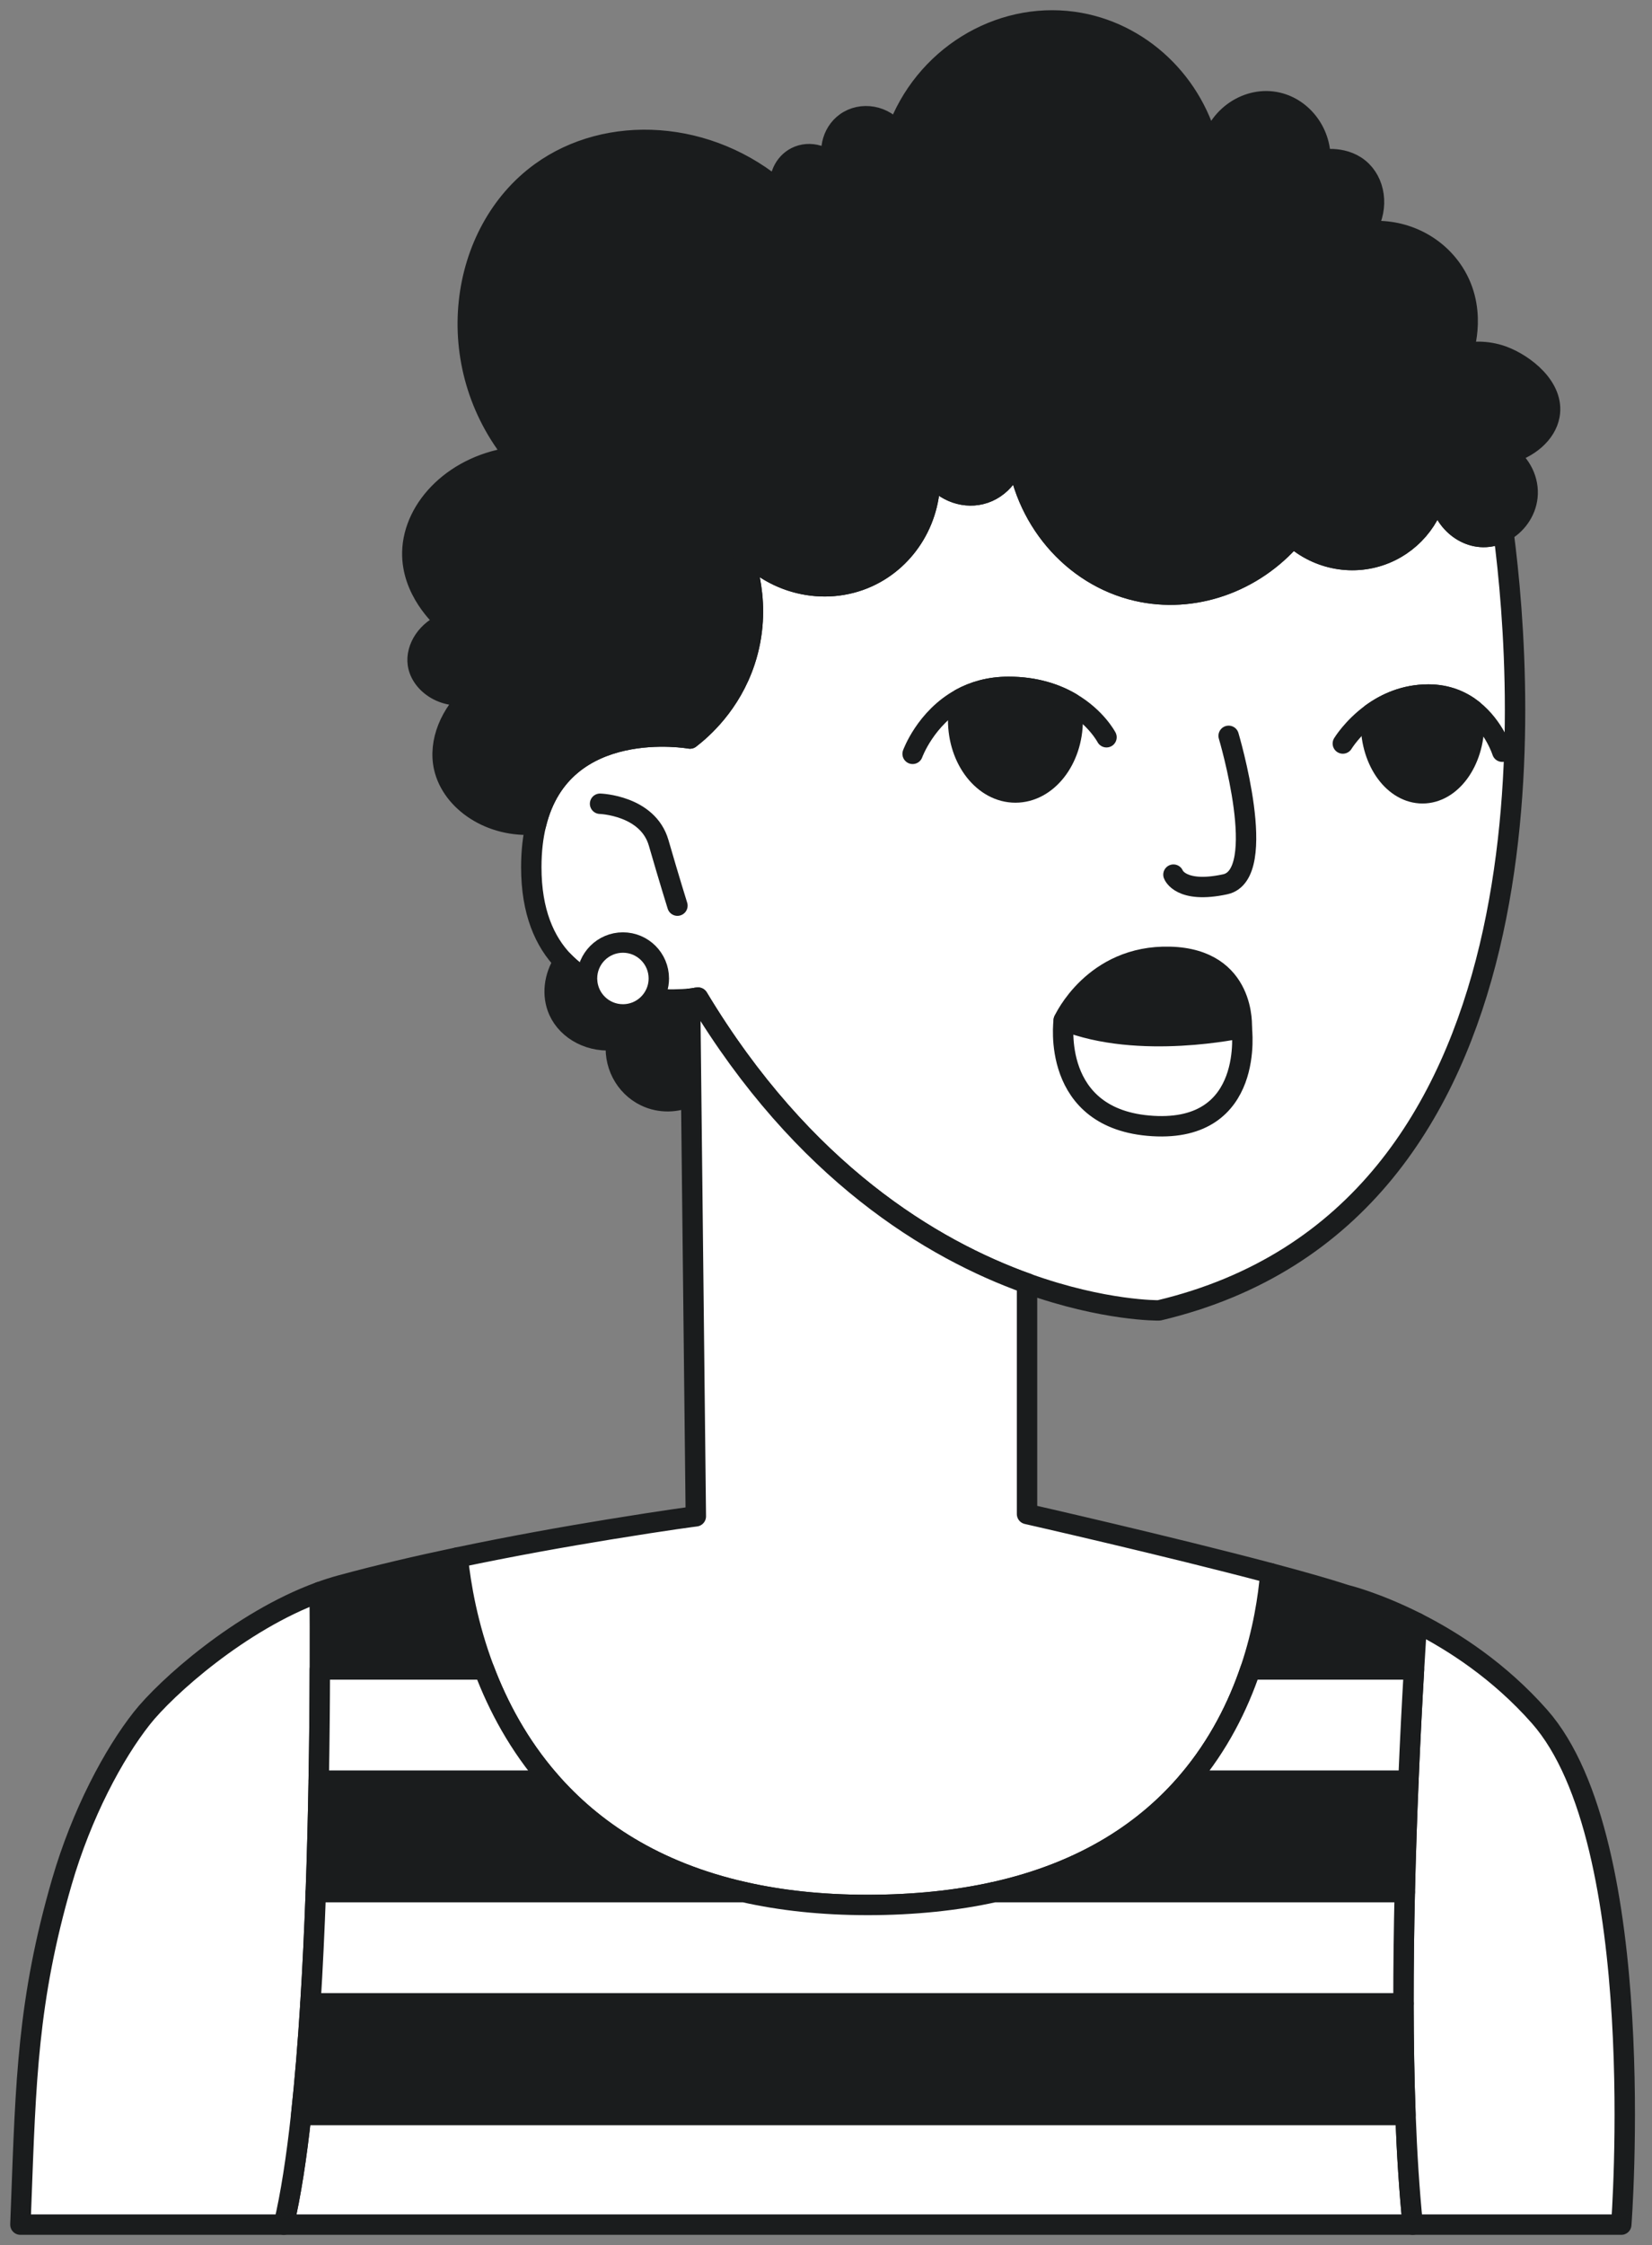 <?xml version="1.0" encoding="utf-8"?>
<svg xmlns="http://www.w3.org/2000/svg" fill="none" height="100%" overflow="visible" preserveAspectRatio="none" style="display: block;" viewBox="0 0 81 110" width="100%">
<rect x="0" y="0" width="81" height="110" fill="#808080" stroke="none"/>
<g id="Group 138">
<path d="M31.995 48.935C32.769 49.003 33.428 48.972 33.818 48.937C33.825 48.936 33.831 48.936 33.837 48.935" id="Vector" stroke="#1A1C1D" stroke-linecap="round" stroke-linejoin="round"/>
<g id="Vector_2">
<path d="M28.784 47.996C28.377 47.761 27.991 47.47 27.645 47.113C26.706 46.144 26.05 44.682 26.05 42.492C26.05 41.699 26.132 41.003 26.282 40.392C27.57 35.067 33.83 36.186 33.83 36.186C34.418 35.732 35.825 34.516 36.525 32.402C37.436 29.654 36.512 27.316 36.254 26.718C37.791 28.62 40.402 29.248 42.548 28.275C44.498 27.389 45.72 25.337 45.592 23.132C46.145 24.011 47.169 24.442 48.096 24.214C49.077 23.975 49.801 23.034 49.819 21.951C50.149 25.384 52.565 28.215 55.743 28.951C58.505 29.591 61.463 28.56 63.389 26.312C64.626 27.434 66.395 27.751 67.923 27.124C69.372 26.53 70.385 25.177 70.562 23.605C70.381 25.074 71.492 26.3 72.727 26.312C73.073 26.316 73.412 26.224 73.716 26.06C74.773 34.122 76.47 59.55 56.825 64.206C56.825 64.206 54.15 64.247 50.357 62.885C45.706 61.215 39.37 57.434 34.226 48.88C34.226 48.88 34.181 48.887 34.098 48.897C34.096 48.897 34.096 48.897 34.095 48.898" fill="white"/>
<path d="M28.784 47.996C28.377 47.761 27.991 47.47 27.645 47.113C26.706 46.144 26.05 44.682 26.05 42.492C26.05 41.699 26.132 41.003 26.282 40.392C27.57 35.067 33.83 36.186 33.83 36.186C34.418 35.732 35.825 34.516 36.525 32.402C37.436 29.654 36.512 27.316 36.254 26.718C37.791 28.62 40.402 29.248 42.548 28.275C44.498 27.389 45.72 25.337 45.592 23.132C46.145 24.011 47.169 24.442 48.096 24.214C49.077 23.975 49.801 23.034 49.819 21.951C50.149 25.384 52.565 28.215 55.743 28.951C58.505 29.591 61.463 28.56 63.389 26.312C64.626 27.434 66.395 27.751 67.923 27.124C69.372 26.53 70.385 25.177 70.562 23.605C70.381 25.074 71.492 26.3 72.727 26.312C73.073 26.316 73.412 26.224 73.716 26.06C74.773 34.122 76.47 59.55 56.825 64.206C56.825 64.206 54.15 64.247 50.357 62.885C45.706 61.215 39.37 57.434 34.226 48.88C34.226 48.88 34.181 48.887 34.098 48.897C34.096 48.897 34.096 48.897 34.095 48.898" stroke="#1A1C1D" stroke-linecap="round" stroke-linejoin="round"/>
</g>
<path d="M34.095 48.898C34.044 48.908 33.962 48.924 33.837 48.935" id="Vector_3" stroke="#1A1C1D" stroke-linecap="round" stroke-linejoin="round"/>
<path d="M49.819 21.951C49.804 21.805 49.794 21.657 49.787 21.508C49.812 21.657 49.821 21.806 49.819 21.951Z" id="Vector_4" stroke="#1A1C1D" stroke-linecap="round" stroke-linejoin="round"/>
<g id="Vector_5">
<path d="M75.975 20.357C75.81 21.249 74.955 21.974 73.877 22.251C74.587 22.736 74.978 23.544 74.892 24.349C74.812 25.091 74.337 25.726 73.716 26.059C73.412 26.224 73.072 26.315 72.727 26.312C71.492 26.299 70.38 25.073 70.562 23.605C70.385 25.176 69.371 26.53 67.922 27.123C66.395 27.75 64.625 27.433 63.389 26.312C61.463 28.559 58.505 29.59 55.742 28.95C52.565 28.215 50.149 25.383 49.819 21.95C49.821 21.805 49.812 21.657 49.787 21.508C49.794 21.657 49.804 21.804 49.819 21.95C49.801 23.033 49.077 23.974 48.096 24.214C47.169 24.441 46.145 24.01 45.592 23.132C45.72 25.337 44.497 27.389 42.547 28.274C40.401 29.247 37.791 28.62 36.254 26.717C36.512 27.315 37.435 29.654 36.525 32.402C35.825 34.515 34.417 35.731 33.83 36.186C33.83 36.186 27.57 35.066 26.281 40.392C24.05 40.584 22.154 39.266 21.773 37.612C21.485 36.355 22.08 34.945 23.195 33.958C21.876 34.375 20.631 33.532 20.488 32.537C20.375 31.753 20.942 30.85 21.909 30.507C21.609 30.242 20.177 28.923 20.217 27.056C20.265 24.857 22.339 22.723 25.292 22.387C21.554 17.853 22.486 11.364 26.511 8.447C29.797 6.065 34.776 6.333 38.284 9.395C38.12 8.706 38.441 8.004 39.029 7.704C39.699 7.362 40.575 7.612 40.991 8.312C40.549 7.508 40.775 6.513 41.465 6.012C42.23 5.455 43.385 5.641 43.968 6.485C45.281 2.805 48.953 0.563 52.629 1.072C55.896 1.524 58.6 4.071 59.329 7.432C59.551 5.817 61.058 4.743 62.509 4.997C63.782 5.219 64.773 6.422 64.742 7.838C64.84 7.819 65.991 7.602 66.772 8.379C67.494 9.1 67.591 10.366 66.907 11.357C68.572 11.142 70.217 11.845 71.171 13.185C72.489 15.038 71.779 17.123 71.712 17.312C72.114 17.234 72.858 17.151 73.674 17.447C74.752 17.839 76.228 18.992 75.975 20.357Z" fill="#1A1C1D"/>
<path d="M49.819 21.95C50.149 25.383 52.565 28.215 55.742 28.95C58.505 29.59 61.463 28.559 63.389 26.312C64.625 27.433 66.395 27.75 67.922 27.123C69.371 26.53 70.385 25.176 70.562 23.605C70.38 25.073 71.492 26.299 72.727 26.312C73.072 26.315 73.412 26.224 73.716 26.059C74.337 25.726 74.812 25.091 74.892 24.349C74.978 23.544 74.587 22.736 73.877 22.251C74.955 21.974 75.81 21.249 75.975 20.357C76.228 18.992 74.752 17.839 73.674 17.447C72.858 17.151 72.114 17.234 71.712 17.312C71.779 17.123 72.489 15.038 71.171 13.185C70.217 11.845 68.572 11.142 66.907 11.357C67.591 10.366 67.494 9.1 66.772 8.379C65.991 7.602 64.84 7.819 64.742 7.838C64.773 6.422 63.782 5.219 62.509 4.997C61.058 4.743 59.551 5.817 59.329 7.432C58.6 4.071 55.896 1.524 52.629 1.072C48.953 0.563 45.281 2.805 43.968 6.485C43.385 5.641 42.23 5.455 41.465 6.012C40.775 6.513 40.549 7.508 40.991 8.312C40.575 7.612 39.699 7.362 39.029 7.704C38.441 8.004 38.12 8.706 38.284 9.395C34.776 6.333 29.797 6.065 26.511 8.447C22.486 11.364 21.554 17.853 25.292 22.387C22.339 22.723 20.265 24.857 20.217 27.056C20.177 28.923 21.609 30.242 21.909 30.507C20.942 30.85 20.375 31.753 20.488 32.537C20.631 33.532 21.876 34.375 23.195 33.958C22.08 34.945 21.485 36.355 21.773 37.612C22.154 39.266 24.05 40.584 26.281 40.392C27.57 35.066 33.83 36.186 33.83 36.186C34.417 35.731 35.825 34.515 36.525 32.402C37.435 29.654 36.512 27.315 36.254 26.717C37.791 28.62 40.401 29.247 42.547 28.274C44.497 27.389 45.72 25.337 45.592 23.132C46.145 24.01 47.169 24.441 48.096 24.214C49.077 23.974 49.801 23.033 49.819 21.95ZM49.819 21.95C49.821 21.805 49.812 21.657 49.787 21.508C49.794 21.657 49.804 21.804 49.819 21.95Z" stroke="#1A1C1D" stroke-linecap="round" stroke-linejoin="round"/>
</g>
<path d="M33.89 53.688C33.196 54.03 32.37 54.057 31.654 53.716C30.628 53.228 30.039 52.091 30.232 50.942C29 51.123 27.832 50.507 27.39 49.521C27.052 48.766 27.163 47.849 27.645 47.112C27.991 47.469 28.377 47.76 28.784 47.996C28.812 48.943 29.589 49.702 30.543 49.702C31.146 49.702 31.678 49.398 31.995 48.935C32.77 49.003 33.428 48.971 33.819 48.937C33.825 48.936 33.831 48.936 33.837 48.935L33.89 53.688Z" fill="#1A1C1D" id="Vector_6" stroke="#1A1C1D" stroke-linecap="round" stroke-linejoin="round"/>
<path d="M29.422 39.381C29.422 39.381 31.763 39.457 32.295 41.298C32.828 43.141 33.215 44.374 33.215 44.374" id="Vector_7" stroke="#1A1C1D" stroke-linecap="round" stroke-linejoin="round"/>
<path d="M15.683 81.798C15.687 80.311 15.683 79.018 15.676 78.004C16.017 77.88 16.359 77.77 16.702 77.676C18.557 77.171 20.521 76.715 22.448 76.31C22.589 77.67 22.927 79.658 23.738 81.798H15.683Z" fill="#1A1C1D" id="Vector_8" stroke="#1A1C1D" stroke-linecap="round" stroke-linejoin="round"/>
<path d="M69.469 79.514C69.426 80.179 69.379 80.947 69.33 81.798H61.309C61.935 79.949 62.187 78.26 62.286 77.082C63.751 77.471 65.056 77.841 65.986 78.145C65.986 78.145 67.466 78.5 69.469 79.514Z" fill="#1A1C1D" id="Vector_9" stroke="#1A1C1D" stroke-linecap="round" stroke-linejoin="round"/>
<path d="M23.738 81.798C22.927 79.658 22.588 77.67 22.447 76.311C25.119 75.749 27.718 75.288 29.848 74.941C32.878 74.447 34.118 74.295 34.118 74.295L33.89 53.688L33.837 48.935C33.961 48.923 34.043 48.908 34.094 48.897C34.095 48.897 34.096 48.897 34.098 48.897C34.181 48.886 34.225 48.879 34.225 48.879C39.37 57.434 45.706 61.214 50.357 62.884V74.182C50.357 74.182 57.258 75.747 62.286 77.082C62.187 78.26 61.935 79.949 61.309 81.798C60.707 83.574 59.758 85.497 58.268 87.254C56.25 89.636 53.236 91.713 48.737 92.709C46.926 93.112 44.873 93.338 42.548 93.338C40.223 93.338 38.269 93.112 36.483 92.709C32.075 91.717 29.04 89.651 26.952 87.254C25.437 85.515 24.42 83.602 23.738 81.798Z" fill="white" id="Vector_10" stroke="#1A1C1D" stroke-linecap="round" stroke-linejoin="round"/>
<path d="M69.268 109H13.913C14.26 107.544 14.542 105.697 14.768 103.621H68.913C68.984 105.53 69.099 107.349 69.268 109Z" fill="white" id="Vector_11" stroke="#1A1C1D" stroke-linecap="round" stroke-linejoin="round"/>
<path d="M15.675 78.004C15.682 79.019 15.687 80.311 15.682 81.798C15.678 83.422 15.662 85.278 15.627 87.254C15.597 89.003 15.55 90.848 15.484 92.709C15.418 94.535 15.332 96.378 15.221 98.165C15.102 100.077 14.953 101.925 14.768 103.62C14.541 105.696 14.26 107.543 13.913 109H1L1.038 108.007C1.264 101.993 1.354 97.998 3.03 92.219C4.009 88.85 5.572 85.94 6.954 84.189C8.128 82.701 11.766 79.427 15.675 78.004Z" fill="white" id="Vector_12" stroke="#1A1C1D" stroke-linecap="round" stroke-linejoin="round"/>
<path d="M79.494 109H69.268C69.099 107.349 68.984 105.53 68.913 103.621C68.847 101.858 68.817 100.018 68.815 98.166C68.813 96.34 68.837 94.502 68.878 92.71C68.923 90.816 68.985 88.973 69.058 87.255C69.142 85.227 69.239 83.37 69.33 81.799C69.379 80.947 69.426 80.179 69.469 79.514C71.281 80.431 73.521 81.884 75.481 84.101C80.928 90.259 79.494 109 79.494 109Z" fill="white" id="Vector_13" stroke="#1A1C1D" stroke-linecap="round" stroke-linejoin="round"/>
<path d="M50.357 62.885V62.884" id="Vector_14" stroke="#1A1C1D" stroke-linecap="round" stroke-linejoin="round"/>
<path d="M54.253 36.123C54.253 36.123 53.752 35.159 52.516 34.435H52.515C51.774 34.001 50.769 33.654 49.449 33.654C48.506 33.654 47.732 33.889 47.103 34.234C45.381 35.176 44.747 36.936 44.747 36.936" id="Vector_15" stroke="#1A1C1D" stroke-linecap="round" stroke-linejoin="round"/>
<path d="M73.656 36.831C73.656 36.831 73.274 35.617 72.231 34.788C71.69 34.357 70.971 34.03 70.035 34.03C68.865 34.03 67.931 34.467 67.243 34.968C66.319 35.642 65.841 36.43 65.841 36.43" id="Vector_16" stroke="#1A1C1D" stroke-linecap="round" stroke-linejoin="round"/>
<path d="M52.596 35.278C52.596 37.239 51.338 38.83 49.788 38.83C48.237 38.83 46.98 37.239 46.98 35.278C46.98 34.914 47.023 34.563 47.103 34.234C47.732 33.889 48.506 33.654 49.449 33.654C50.769 33.654 51.774 34.001 52.515 34.435C52.567 34.705 52.595 34.988 52.595 35.278H52.596Z" fill="#1A1C1D" id="Vector_17" stroke="#1A1C1D" stroke-linecap="round" stroke-linejoin="round"/>
<path d="M72.277 35.43C72.277 37.329 71.145 38.869 69.748 38.869C68.35 38.869 67.219 37.33 67.219 35.43C67.219 35.274 67.227 35.119 67.243 34.968C67.931 34.467 68.865 34.03 70.035 34.03C70.971 34.03 71.69 34.358 72.231 34.788C72.262 34.995 72.277 35.21 72.277 35.43Z" fill="#1A1C1D" id="Vector_18" stroke="#1A1C1D" stroke-linecap="round" stroke-linejoin="round"/>
<path d="M60.242 36.054C60.242 36.054 62.272 42.855 60.073 43.328C57.874 43.802 57.536 42.854 57.536 42.854" id="Vector_19" stroke="#1A1C1D" stroke-linecap="round" stroke-linejoin="round"/>
<path d="M60.885 50.367C60.885 50.367 55.843 51.483 52.156 49.995C52.156 49.995 53.61 46.781 57.366 46.883C61.122 46.984 60.885 50.367 60.885 50.367Z" fill="#1A1C1D" id="Vector_20" stroke="#1A1C1D" stroke-linecap="round" stroke-linejoin="round"/>
<path d="M56.522 55.171C51.482 54.867 52.156 49.995 52.156 49.995C55.843 51.483 60.885 50.367 60.885 50.367C60.885 50.367 61.562 55.475 56.522 55.171Z" fill="white" id="Vector_21" stroke="#1A1C1D" stroke-linecap="round" stroke-linejoin="round"/>
<path d="M26.952 87.254H15.627C15.662 85.278 15.678 83.422 15.682 81.798H23.738C24.42 83.602 25.437 85.515 26.952 87.254Z" fill="white" id="Vector_22" stroke="#1A1C1D" stroke-linecap="round" stroke-linejoin="round"/>
<path d="M36.483 92.71H15.485C15.551 90.848 15.597 89.004 15.627 87.254H26.952C29.04 89.652 32.075 91.718 36.483 92.71Z" fill="#1A1C1D" id="Vector_23" stroke="#1A1C1D" stroke-linecap="round" stroke-linejoin="round"/>
<path d="M69.33 81.798C69.239 83.37 69.142 85.227 69.057 87.254H58.269C59.759 85.497 60.707 83.574 61.309 81.798H69.33Z" fill="white" id="Vector_24" stroke="#1A1C1D" stroke-linecap="round" stroke-linejoin="round"/>
<path d="M69.058 87.254C68.985 88.973 68.923 90.816 68.878 92.71H48.738C53.236 91.713 56.25 89.637 58.269 87.254H69.058Z" fill="#1A1C1D" id="Vector_25" stroke="#1A1C1D" stroke-linecap="round" stroke-linejoin="round"/>
<path d="M68.878 92.709C68.837 94.501 68.813 96.339 68.814 98.165H15.221C15.333 96.377 15.418 94.535 15.484 92.709H36.483C38.269 93.112 40.282 93.337 42.548 93.337C44.814 93.337 46.926 93.112 48.738 92.709H68.878Z" fill="white" id="Vector_26" stroke="#1A1C1D" stroke-linecap="round" stroke-linejoin="round"/>
<path d="M68.913 103.62H14.768C14.953 101.925 15.102 100.077 15.221 98.165H68.814C68.817 100.018 68.847 101.857 68.913 103.62Z" fill="#1A1C1D" id="Vector_27" stroke="#1A1C1D" stroke-linecap="round" stroke-linejoin="round"/>
<path d="M32.303 47.942C32.303 48.311 32.189 48.653 31.995 48.936C31.679 49.399 31.146 49.703 30.543 49.703C29.589 49.703 28.812 48.944 28.784 47.996C28.782 47.978 28.782 47.961 28.782 47.942C28.782 46.97 29.571 46.181 30.543 46.181C31.515 46.181 32.303 46.97 32.303 47.942Z" fill="white" id="Vector_28" stroke="#1A1C1D" stroke-linecap="round" stroke-linejoin="round"/>
</g>
</svg>
